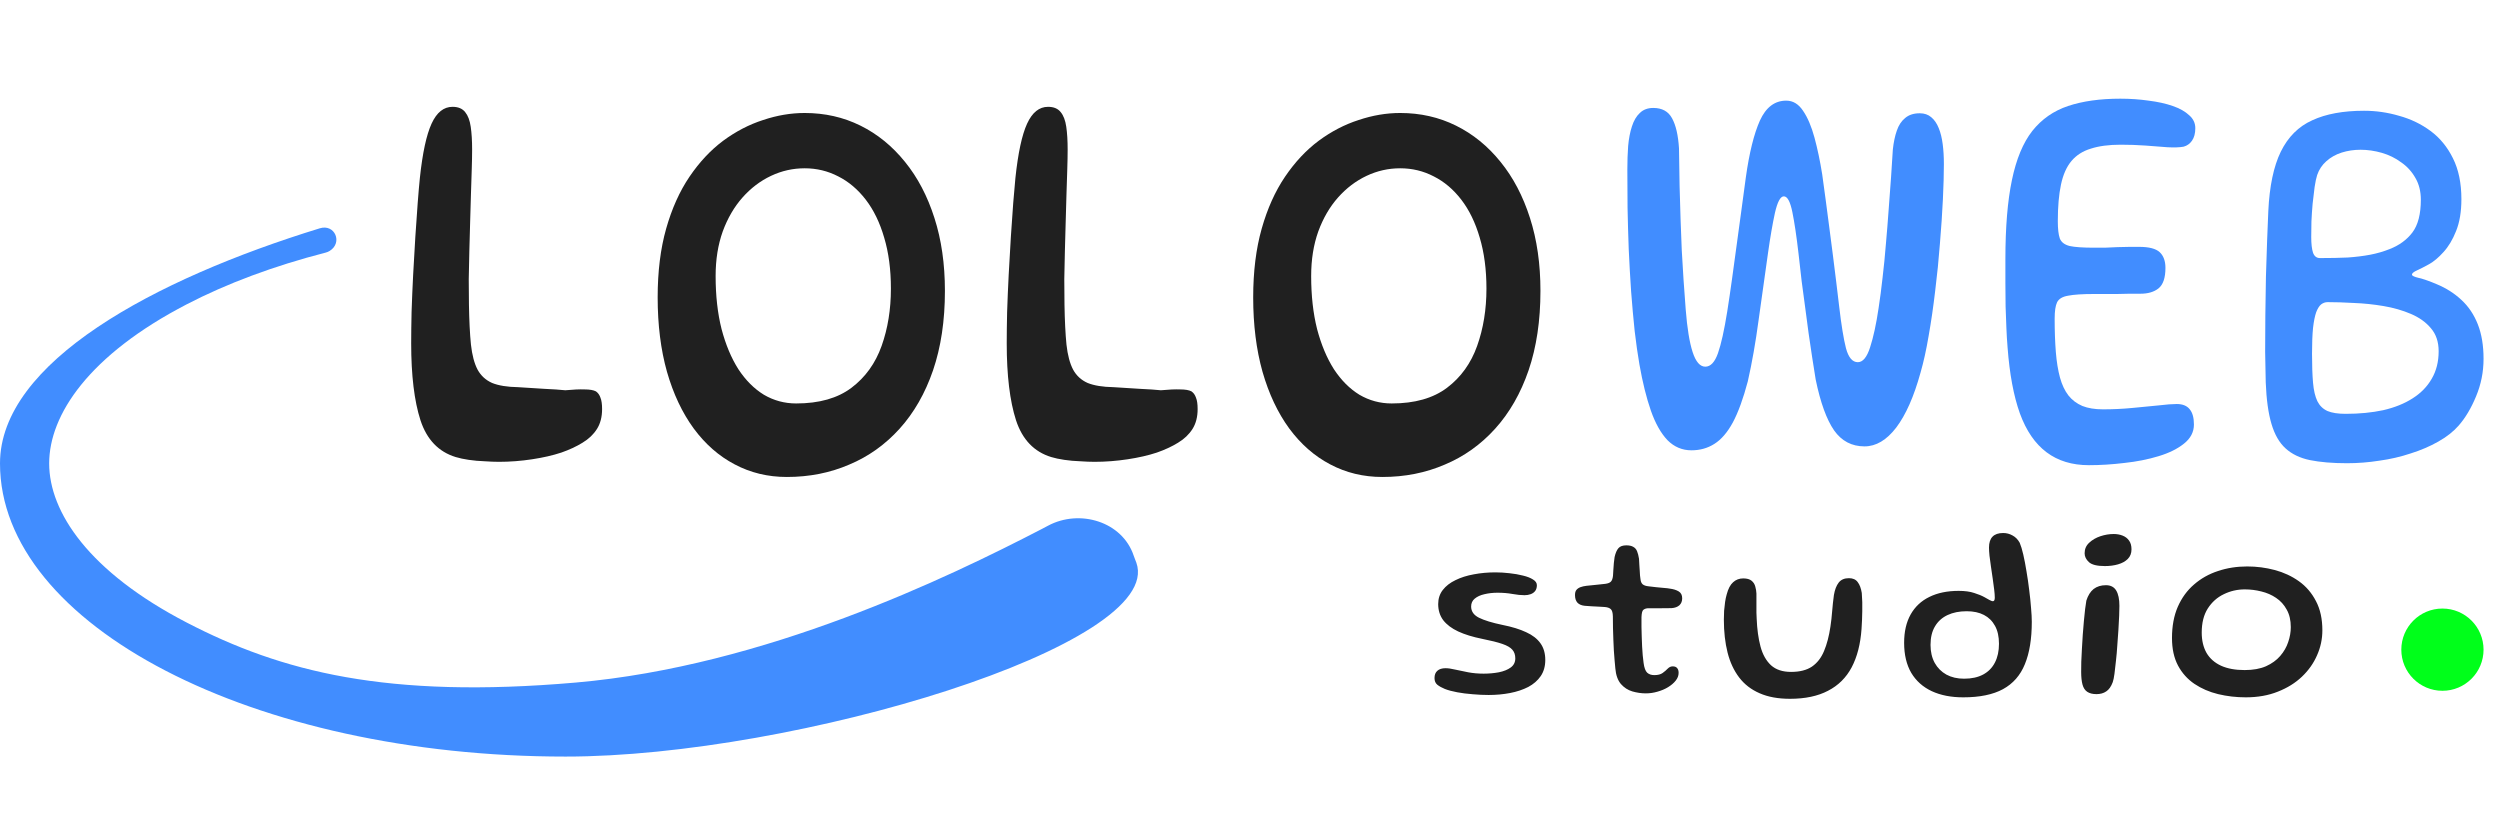 <svg width="152" height="50" viewBox="0 0 152 50" fill="none" xmlns="http://www.w3.org/2000/svg">
<path d="M90.51 42.255C90.2 42.255 89.877 42.24 89.543 42.21C89.207 42.185 88.892 42.145 88.597 42.09C88.302 42.035 88.052 41.968 87.847 41.888C87.662 41.812 87.51 41.727 87.39 41.633C87.275 41.538 87.218 41.403 87.218 41.227C87.218 41.032 87.275 40.885 87.39 40.785C87.505 40.68 87.672 40.627 87.892 40.627C88.047 40.627 88.24 40.655 88.47 40.71C88.705 40.76 88.97 40.815 89.265 40.875C89.56 40.93 89.873 40.958 90.203 40.958C90.528 40.958 90.838 40.93 91.132 40.875C91.427 40.815 91.668 40.718 91.853 40.583C92.037 40.447 92.13 40.263 92.13 40.028C92.13 39.812 92.07 39.638 91.95 39.502C91.835 39.367 91.632 39.25 91.343 39.15C91.052 39.05 90.645 38.947 90.12 38.843C89.545 38.727 89.058 38.578 88.657 38.392C88.263 38.208 87.96 37.98 87.75 37.71C87.545 37.435 87.442 37.108 87.442 36.727C87.442 36.398 87.535 36.112 87.72 35.873C87.91 35.627 88.168 35.428 88.493 35.273C88.817 35.112 89.188 34.995 89.603 34.92C90.022 34.84 90.463 34.8 90.922 34.8C91.203 34.8 91.487 34.818 91.778 34.852C92.073 34.883 92.345 34.93 92.595 34.995C92.85 35.055 93.055 35.135 93.21 35.235C93.365 35.33 93.442 35.445 93.442 35.58C93.442 35.725 93.407 35.843 93.338 35.932C93.267 36.023 93.175 36.087 93.06 36.127C92.95 36.167 92.828 36.188 92.692 36.188C92.478 36.188 92.23 36.163 91.95 36.112C91.675 36.062 91.375 36.038 91.05 36.038C90.765 36.038 90.5 36.068 90.255 36.127C90.01 36.182 89.812 36.273 89.662 36.398C89.517 36.517 89.445 36.678 89.445 36.877C89.445 37.172 89.605 37.4 89.925 37.56C90.25 37.72 90.725 37.865 91.35 37.995C91.93 38.11 92.41 38.258 92.79 38.438C93.175 38.612 93.465 38.837 93.66 39.112C93.855 39.383 93.953 39.72 93.953 40.125C93.953 40.51 93.86 40.837 93.675 41.108C93.49 41.377 93.237 41.597 92.918 41.767C92.597 41.932 92.23 42.055 91.815 42.135C91.4 42.215 90.965 42.255 90.51 42.255ZM100.065 42.157C99.795 42.157 99.522 42.117 99.247 42.038C98.977 41.958 98.745 41.807 98.55 41.587C98.36 41.362 98.247 41.045 98.212 40.635C98.197 40.49 98.182 40.325 98.167 40.14C98.152 39.955 98.137 39.758 98.122 39.547C98.112 39.333 98.102 39.112 98.092 38.888C98.087 38.657 98.08 38.425 98.07 38.19C98.065 37.95 98.062 37.712 98.062 37.477C98.057 37.252 98.015 37.105 97.935 37.035C97.86 36.965 97.742 36.922 97.582 36.907C97.487 36.898 97.365 36.89 97.215 36.885C97.07 36.88 96.92 36.873 96.765 36.862C96.61 36.852 96.472 36.843 96.352 36.833C96.157 36.812 96.01 36.75 95.91 36.645C95.81 36.535 95.76 36.38 95.76 36.18C95.76 36.045 95.787 35.943 95.842 35.873C95.902 35.797 95.985 35.74 96.09 35.7C96.2 35.66 96.322 35.633 96.457 35.617C96.722 35.593 96.94 35.57 97.11 35.55C97.285 35.53 97.447 35.513 97.597 35.498C97.757 35.477 97.87 35.435 97.935 35.37C98.005 35.305 98.05 35.185 98.07 35.01C98.08 34.905 98.087 34.782 98.092 34.642C98.102 34.502 98.112 34.365 98.122 34.23C98.137 34.09 98.152 33.97 98.167 33.87C98.222 33.625 98.3 33.445 98.4 33.33C98.5 33.215 98.66 33.157 98.88 33.157C99.06 33.157 99.2 33.188 99.3 33.248C99.405 33.303 99.482 33.39 99.532 33.51C99.582 33.63 99.622 33.785 99.652 33.975C99.662 34.13 99.67 34.267 99.675 34.388C99.685 34.508 99.692 34.617 99.697 34.718C99.702 34.812 99.707 34.9 99.712 34.98C99.722 35.06 99.732 35.14 99.742 35.22C99.757 35.365 99.805 35.47 99.885 35.535C99.965 35.595 100.082 35.633 100.237 35.648C100.372 35.663 100.52 35.68 100.68 35.7C100.845 35.715 101.002 35.73 101.152 35.745C101.307 35.755 101.435 35.77 101.535 35.79C101.74 35.815 101.915 35.87 102.06 35.955C102.205 36.04 102.277 36.18 102.277 36.375C102.277 36.555 102.22 36.697 102.105 36.803C101.99 36.903 101.832 36.96 101.632 36.975C101.327 36.98 101.045 36.983 100.785 36.983C100.525 36.977 100.322 36.977 100.177 36.983C100.062 36.992 99.972 37.028 99.907 37.087C99.847 37.142 99.812 37.288 99.802 37.523C99.802 37.712 99.802 37.907 99.802 38.108C99.807 38.307 99.812 38.508 99.817 38.708C99.822 38.907 99.83 39.105 99.84 39.3C99.85 39.49 99.862 39.67 99.877 39.84C99.892 40.01 99.91 40.165 99.93 40.305C99.97 40.6 100.042 40.797 100.147 40.898C100.257 40.998 100.402 41.047 100.582 41.047C100.797 41.047 100.965 41.005 101.085 40.92C101.21 40.83 101.315 40.74 101.4 40.65C101.49 40.56 101.59 40.515 101.7 40.515C101.825 40.515 101.915 40.55 101.97 40.62C102.03 40.685 102.06 40.782 102.06 40.913C102.06 41.078 102 41.235 101.88 41.385C101.765 41.53 101.61 41.663 101.415 41.782C101.225 41.898 101.012 41.987 100.777 42.053C100.542 42.123 100.305 42.157 100.065 42.157ZM108.831 42.487C108.111 42.487 107.496 42.375 106.986 42.15C106.476 41.93 106.061 41.61 105.741 41.19C105.421 40.77 105.186 40.265 105.036 39.675C104.886 39.08 104.811 38.413 104.811 37.672C104.811 37.492 104.816 37.312 104.826 37.133C104.841 36.947 104.861 36.77 104.886 36.6C104.911 36.43 104.943 36.278 104.983 36.142C105.073 35.797 105.203 35.55 105.373 35.4C105.543 35.245 105.748 35.167 105.988 35.167C106.213 35.167 106.383 35.215 106.498 35.31C106.613 35.405 106.688 35.525 106.723 35.67C106.763 35.81 106.786 35.95 106.791 36.09C106.791 36.19 106.791 36.305 106.791 36.435C106.791 36.565 106.791 36.7 106.791 36.84C106.791 36.98 106.791 37.117 106.791 37.252C106.796 37.383 106.801 37.502 106.806 37.612C106.831 38.252 106.908 38.818 107.038 39.307C107.168 39.792 107.381 40.172 107.676 40.447C107.976 40.718 108.383 40.852 108.898 40.852C109.423 40.852 109.846 40.745 110.166 40.53C110.486 40.31 110.731 39.995 110.901 39.585C111.076 39.17 111.206 38.672 111.291 38.093C111.316 37.943 111.336 37.79 111.351 37.635C111.371 37.475 111.386 37.315 111.396 37.155C111.411 36.995 111.426 36.835 111.441 36.675C111.461 36.51 111.481 36.345 111.501 36.18C111.556 35.855 111.653 35.602 111.793 35.422C111.933 35.242 112.141 35.153 112.416 35.153C112.656 35.153 112.833 35.233 112.948 35.392C113.068 35.547 113.151 35.767 113.196 36.053C113.211 36.237 113.221 36.422 113.226 36.608C113.231 36.788 113.231 36.97 113.226 37.155C113.226 37.34 113.221 37.523 113.211 37.703C113.206 37.883 113.196 38.062 113.181 38.242C113.116 39.163 112.916 39.94 112.581 40.575C112.246 41.205 111.766 41.68 111.141 42C110.521 42.325 109.751 42.487 108.831 42.487ZM119.363 42.398C118.628 42.398 117.991 42.273 117.451 42.023C116.916 41.773 116.501 41.403 116.206 40.913C115.916 40.417 115.771 39.807 115.771 39.083C115.771 38.403 115.903 37.828 116.168 37.358C116.433 36.888 116.813 36.532 117.308 36.292C117.803 36.047 118.396 35.925 119.086 35.925C119.466 35.925 119.781 35.968 120.031 36.053C120.286 36.133 120.493 36.218 120.653 36.307C120.768 36.373 120.871 36.43 120.961 36.48C121.056 36.53 121.123 36.555 121.163 36.555C121.243 36.555 121.283 36.483 121.283 36.337C121.283 36.208 121.271 36.042 121.246 35.843C121.221 35.638 121.191 35.415 121.156 35.175C121.126 34.935 121.091 34.695 121.051 34.455C121.016 34.215 120.986 33.992 120.961 33.788C120.941 33.583 120.931 33.417 120.931 33.292C120.931 32.703 121.218 32.407 121.793 32.407C121.998 32.407 122.188 32.458 122.363 32.557C122.543 32.653 122.688 32.8 122.798 33C122.873 33.175 122.946 33.415 123.016 33.72C123.086 34.025 123.151 34.365 123.211 34.74C123.276 35.115 123.331 35.495 123.376 35.88C123.426 36.265 123.463 36.625 123.488 36.96C123.518 37.295 123.533 37.578 123.533 37.807C123.533 38.843 123.393 39.7 123.113 40.38C122.838 41.06 122.393 41.568 121.778 41.903C121.168 42.233 120.363 42.398 119.363 42.398ZM119.416 41.265C119.876 41.265 120.263 41.18 120.578 41.01C120.893 40.84 121.131 40.597 121.291 40.282C121.456 39.962 121.538 39.583 121.538 39.142C121.538 38.708 121.458 38.345 121.298 38.055C121.138 37.76 120.913 37.538 120.623 37.388C120.333 37.237 119.983 37.163 119.573 37.163C119.128 37.163 118.741 37.24 118.411 37.395C118.081 37.55 117.826 37.78 117.646 38.085C117.466 38.385 117.376 38.76 117.376 39.21C117.376 39.63 117.461 39.995 117.631 40.305C117.801 40.61 118.038 40.847 118.343 41.017C118.648 41.182 119.006 41.265 119.416 41.265ZM127.465 42.203C127.23 42.203 127.042 42.155 126.902 42.06C126.767 41.97 126.672 41.825 126.617 41.625C126.562 41.42 126.535 41.163 126.535 40.852C126.535 40.682 126.537 40.477 126.542 40.237C126.552 39.998 126.565 39.737 126.58 39.458C126.595 39.172 126.612 38.885 126.632 38.595C126.652 38.305 126.675 38.028 126.7 37.763C126.725 37.492 126.75 37.25 126.775 37.035C126.8 36.82 126.825 36.648 126.85 36.517C126.95 36.203 127.097 35.968 127.292 35.812C127.492 35.657 127.742 35.58 128.042 35.58C128.327 35.58 128.535 35.688 128.665 35.903C128.795 36.117 128.86 36.428 128.86 36.833C128.86 36.983 128.855 37.185 128.845 37.44C128.835 37.695 128.82 37.977 128.8 38.288C128.78 38.597 128.757 38.915 128.732 39.24C128.712 39.565 128.685 39.877 128.65 40.178C128.62 40.472 128.59 40.735 128.56 40.965C128.53 41.19 128.495 41.36 128.455 41.475C128.355 41.745 128.222 41.932 128.057 42.038C127.897 42.148 127.7 42.203 127.465 42.203ZM127.975 34.417C127.505 34.417 127.182 34.337 127.007 34.178C126.832 34.017 126.745 33.837 126.745 33.638C126.745 33.383 126.837 33.17 127.022 33C127.207 32.825 127.435 32.693 127.705 32.602C127.975 32.513 128.245 32.468 128.515 32.468C128.71 32.468 128.89 32.5 129.055 32.565C129.22 32.63 129.35 32.73 129.445 32.865C129.545 33 129.595 33.178 129.595 33.398C129.595 33.638 129.52 33.833 129.37 33.983C129.22 34.133 129.022 34.242 128.777 34.312C128.532 34.383 128.265 34.417 127.975 34.417ZM136.542 42.398C135.962 42.398 135.402 42.333 134.862 42.203C134.327 42.072 133.847 41.865 133.422 41.58C133.002 41.295 132.67 40.925 132.425 40.47C132.18 40.01 132.057 39.45 132.057 38.79C132.057 38.065 132.175 37.432 132.41 36.892C132.65 36.347 132.98 35.895 133.4 35.535C133.82 35.17 134.305 34.898 134.855 34.718C135.41 34.532 136.002 34.44 136.632 34.44C137.202 34.44 137.76 34.513 138.305 34.657C138.85 34.803 139.34 35.03 139.775 35.34C140.21 35.65 140.555 36.053 140.81 36.547C141.07 37.038 141.2 37.63 141.2 38.325C141.2 38.85 141.092 39.355 140.877 39.84C140.667 40.325 140.36 40.76 139.955 41.145C139.555 41.525 139.067 41.828 138.492 42.053C137.922 42.282 137.272 42.398 136.542 42.398ZM136.475 40.74C136.985 40.74 137.417 40.663 137.772 40.508C138.127 40.347 138.415 40.14 138.635 39.885C138.86 39.625 139.022 39.343 139.122 39.038C139.227 38.733 139.28 38.43 139.28 38.13C139.28 37.71 139.197 37.355 139.032 37.065C138.872 36.77 138.657 36.532 138.387 36.352C138.122 36.172 137.825 36.042 137.495 35.962C137.165 35.877 136.827 35.835 136.482 35.835C136.032 35.835 135.607 35.932 135.207 36.127C134.807 36.318 134.482 36.608 134.232 36.998C133.987 37.383 133.865 37.87 133.865 38.46C133.865 38.94 133.962 39.352 134.157 39.697C134.357 40.038 134.652 40.297 135.042 40.477C135.432 40.653 135.91 40.74 136.475 40.74Z" fill="#202020"/>
<path d="M20.043 15.256C20.855 14.754 20.358 13.6 19.446 13.88C9.358 16.98 0 22.031 0 28.177C0 38.02 15.395 46 34.386 46C48.369 46 70.864 39.193 69.09 34.21C69.04 34.07 68.976 33.929 68.93 33.788V33.788C68.237 31.712 65.648 30.931 63.718 31.964C63.597 32.029 63.475 32.094 63.351 32.158C57.613 35.132 46.5 40.5 35 41.5C23.5 42.5 17.099 40.83 11.361 37.856C5.405 34.769 2.99 31.134 2.99 28.177C2.99 25.22 5.405 21.585 11.361 18.498C13.784 17.242 16.635 16.172 19.808 15.356C19.891 15.335 19.971 15.301 20.043 15.256V15.256Z" fill="#418DFF"/>
<path d="M27.706 27.789C26.664 27.47 25.95 26.725 25.565 25.553C25.188 24.382 25 22.823 25 20.878C25 20.321 25.008 19.684 25.024 18.967C25.048 18.239 25.08 17.483 25.12 16.698C25.16 15.913 25.204 15.145 25.253 14.395C25.301 13.644 25.349 12.956 25.397 12.33C25.445 11.704 25.489 11.198 25.529 10.812C25.69 9.299 25.926 8.201 26.239 7.519C26.552 6.836 26.977 6.495 27.514 6.495C27.859 6.495 28.115 6.603 28.284 6.819C28.452 7.024 28.564 7.319 28.62 7.706C28.677 8.093 28.705 8.554 28.705 9.088C28.705 9.441 28.697 9.856 28.681 10.334C28.665 10.8 28.649 11.301 28.633 11.835C28.616 12.37 28.601 12.933 28.584 13.524C28.568 14.105 28.552 14.685 28.536 15.265C28.52 15.845 28.508 16.414 28.5 16.971C28.5 17.517 28.504 18.035 28.512 18.524C28.528 19.491 28.568 20.298 28.633 20.947C28.705 21.595 28.841 22.107 29.041 22.482C29.242 22.846 29.535 23.113 29.92 23.284C30.312 23.443 30.838 23.529 31.495 23.54C32.065 23.574 32.602 23.608 33.107 23.642C33.62 23.665 34.041 23.694 34.37 23.728C34.851 23.682 35.244 23.665 35.549 23.677C35.853 23.677 36.082 23.716 36.234 23.796C36.363 23.887 36.455 24.018 36.511 24.188C36.575 24.348 36.607 24.575 36.607 24.871C36.607 25.349 36.503 25.753 36.294 26.082C36.086 26.412 35.793 26.691 35.416 26.918C35.048 27.146 34.619 27.345 34.13 27.516C33.616 27.686 33.023 27.823 32.349 27.925C31.676 28.027 31.006 28.079 30.34 28.079C30.076 28.079 29.779 28.067 29.451 28.044C29.13 28.033 28.813 28.005 28.5 27.959C28.195 27.914 27.931 27.857 27.706 27.789Z" fill="#202020"/>
<path d="M47.84 29C46.686 29 45.627 28.744 44.665 28.232C43.711 27.732 42.881 27.004 42.175 26.048C41.477 25.093 40.936 23.944 40.551 22.602C40.174 21.259 39.986 19.752 39.986 18.08C39.986 16.51 40.158 15.117 40.503 13.9C40.848 12.683 41.321 11.631 41.922 10.743C42.524 9.856 43.205 9.128 43.967 8.559C44.737 7.991 45.547 7.57 46.397 7.297C47.247 7.012 48.089 6.87 48.923 6.87C50.15 6.87 51.28 7.126 52.315 7.638C53.349 8.15 54.251 8.884 55.021 9.839C55.791 10.783 56.388 11.921 56.813 13.252C57.238 14.571 57.451 16.05 57.451 17.688C57.451 19.496 57.21 21.106 56.729 22.516C56.248 23.915 55.57 25.098 54.696 26.065C53.822 27.032 52.8 27.76 51.629 28.249C50.467 28.75 49.203 29 47.84 29ZM48.406 24.53C49.809 24.53 50.931 24.211 51.773 23.574C52.615 22.937 53.225 22.09 53.602 21.032C53.979 19.974 54.167 18.814 54.167 17.551C54.167 16.391 54.031 15.356 53.758 14.446C53.494 13.536 53.121 12.768 52.64 12.142C52.158 11.517 51.601 11.045 50.968 10.726C50.334 10.396 49.653 10.232 48.923 10.232C48.209 10.232 47.528 10.385 46.878 10.692C46.228 10.999 45.651 11.437 45.146 12.006C44.641 12.575 44.24 13.263 43.943 14.07C43.654 14.878 43.51 15.782 43.51 16.783C43.51 17.978 43.63 19.053 43.871 20.008C44.12 20.952 44.46 21.766 44.893 22.448C45.334 23.119 45.852 23.637 46.445 24.001C47.046 24.353 47.7 24.53 48.406 24.53Z" fill="#202020"/>
<path d="M63.915 27.789C62.872 27.47 62.159 26.725 61.774 25.553C61.397 24.382 61.209 22.823 61.209 20.878C61.209 20.321 61.217 19.684 61.233 18.967C61.257 18.239 61.289 17.483 61.329 16.698C61.369 15.913 61.413 15.145 61.461 14.395C61.509 13.644 61.557 12.956 61.605 12.33C61.654 11.704 61.698 11.198 61.738 10.812C61.898 9.299 62.135 8.201 62.447 7.519C62.76 6.836 63.185 6.495 63.722 6.495C64.067 6.495 64.324 6.603 64.492 6.819C64.661 7.024 64.773 7.319 64.829 7.706C64.885 8.093 64.913 8.554 64.913 9.088C64.913 9.441 64.905 9.856 64.889 10.334C64.873 10.8 64.857 11.301 64.841 11.835C64.825 12.37 64.809 12.933 64.793 13.524C64.777 14.105 64.761 14.685 64.745 15.265C64.729 15.845 64.717 16.414 64.709 16.971C64.709 17.517 64.713 18.035 64.721 18.524C64.737 19.491 64.777 20.298 64.841 20.947C64.913 21.595 65.049 22.107 65.25 22.482C65.451 22.846 65.743 23.113 66.128 23.284C66.521 23.443 67.046 23.529 67.704 23.54C68.273 23.574 68.81 23.608 69.316 23.642C69.829 23.665 70.25 23.694 70.579 23.728C71.06 23.682 71.453 23.665 71.757 23.677C72.062 23.677 72.29 23.716 72.443 23.796C72.571 23.887 72.663 24.018 72.719 24.188C72.784 24.348 72.816 24.575 72.816 24.871C72.816 25.349 72.712 25.753 72.503 26.082C72.294 26.412 72.002 26.691 71.625 26.918C71.256 27.146 70.827 27.345 70.338 27.516C69.825 27.686 69.231 27.823 68.558 27.925C67.884 28.027 67.215 28.079 66.549 28.079C66.284 28.079 65.988 28.067 65.659 28.044C65.338 28.033 65.022 28.005 64.709 27.959C64.404 27.914 64.139 27.857 63.915 27.789Z" fill="#202020"/>
<path d="M84.049 29C82.894 29 81.836 28.744 80.873 28.232C79.919 27.732 79.089 27.004 78.383 26.048C77.686 25.093 77.145 23.944 76.76 22.602C76.383 21.259 76.194 19.752 76.194 18.08C76.194 16.51 76.367 15.117 76.712 13.9C77.056 12.683 77.529 11.631 78.131 10.743C78.732 9.856 79.414 9.128 80.176 8.559C80.945 7.991 81.755 7.57 82.605 7.297C83.455 7.012 84.297 6.87 85.131 6.87C86.358 6.87 87.489 7.126 88.523 7.638C89.558 8.15 90.46 8.884 91.23 9.839C91.999 10.783 92.597 11.921 93.022 13.252C93.447 14.571 93.659 16.05 93.659 17.688C93.659 19.496 93.419 21.106 92.938 22.516C92.457 23.915 91.779 25.098 90.905 26.065C90.031 27.032 89.008 27.76 87.838 28.249C86.675 28.75 85.412 29 84.049 29ZM84.614 24.53C86.017 24.53 87.14 24.211 87.982 23.574C88.824 22.937 89.433 22.09 89.81 21.032C90.187 19.974 90.376 18.814 90.376 17.551C90.376 16.391 90.239 15.356 89.967 14.446C89.702 13.536 89.329 12.768 88.848 12.142C88.367 11.517 87.81 11.045 87.176 10.726C86.543 10.396 85.861 10.232 85.131 10.232C84.418 10.232 83.736 10.385 83.087 10.692C82.437 10.999 81.86 11.437 81.354 12.006C80.849 12.575 80.448 13.263 80.152 14.07C79.863 14.878 79.719 15.782 79.719 16.783C79.719 17.978 79.839 19.053 80.079 20.008C80.328 20.952 80.669 21.766 81.102 22.448C81.543 23.119 82.06 23.637 82.653 24.001C83.255 24.353 83.908 24.53 84.614 24.53Z" fill="#202020"/>
<path d="M102.84 27.379C102.279 27.379 101.794 27.174 101.385 26.765C100.984 26.344 100.647 25.747 100.375 24.973C100.102 24.188 99.869 23.25 99.677 22.158C99.573 21.555 99.476 20.878 99.388 20.128C99.308 19.366 99.236 18.564 99.172 17.722C99.115 16.88 99.067 16.027 99.027 15.162C98.995 14.298 98.971 13.45 98.955 12.62C98.947 11.79 98.943 11.016 98.943 10.3C98.943 9.799 98.959 9.327 98.991 8.884C99.031 8.429 99.108 8.03 99.22 7.689C99.332 7.337 99.492 7.064 99.701 6.87C99.909 6.665 100.182 6.563 100.519 6.563C101.056 6.563 101.437 6.773 101.662 7.194C101.894 7.615 102.034 8.224 102.083 9.02C102.091 9.828 102.103 10.59 102.119 11.306C102.135 12.012 102.155 12.688 102.179 13.337C102.203 13.974 102.227 14.599 102.251 15.214C102.283 15.816 102.319 16.414 102.359 17.005C102.399 17.597 102.443 18.2 102.491 18.814C102.58 19.951 102.72 20.816 102.912 21.407C103.105 21.999 103.362 22.294 103.682 22.294C104.003 22.294 104.26 22.021 104.452 21.476C104.645 20.93 104.833 20.082 105.017 18.933C105.114 18.319 105.21 17.665 105.306 16.971C105.402 16.277 105.499 15.572 105.595 14.855C105.691 14.127 105.787 13.422 105.883 12.74C105.98 12.046 106.068 11.392 106.148 10.777C106.357 9.287 106.641 8.138 107.002 7.331C107.371 6.523 107.904 6.119 108.602 6.119C109.011 6.119 109.352 6.324 109.624 6.734C109.905 7.143 110.137 7.689 110.322 8.372C110.506 9.054 110.663 9.799 110.791 10.607C110.863 11.119 110.935 11.648 111.007 12.194C111.08 12.74 111.152 13.291 111.224 13.849C111.296 14.406 111.368 14.963 111.441 15.521C111.513 16.078 111.581 16.624 111.645 17.159C111.709 17.682 111.769 18.183 111.825 18.66C111.954 19.764 112.09 20.6 112.234 21.168C112.387 21.737 112.627 22.021 112.956 22.021C113.261 22.021 113.509 21.72 113.702 21.117C113.902 20.503 114.075 19.707 114.219 18.729C114.307 18.16 114.387 17.546 114.46 16.886C114.54 16.215 114.608 15.527 114.664 14.821C114.728 14.105 114.784 13.405 114.832 12.723C114.889 12.029 114.937 11.375 114.977 10.76C115.017 10.135 115.053 9.577 115.085 9.088C115.133 8.645 115.213 8.264 115.326 7.945C115.438 7.615 115.606 7.359 115.831 7.177C116.055 6.984 116.352 6.887 116.721 6.887C117.002 6.887 117.234 6.967 117.419 7.126C117.611 7.285 117.763 7.507 117.876 7.792C117.988 8.065 118.068 8.389 118.116 8.764C118.164 9.128 118.188 9.532 118.188 9.976C118.188 10.567 118.168 11.284 118.128 12.125C118.088 12.956 118.028 13.849 117.948 14.804C117.876 15.76 117.779 16.721 117.659 17.688C117.547 18.643 117.415 19.553 117.262 20.418C117.118 21.271 116.953 22.016 116.769 22.653C116.368 24.109 115.875 25.224 115.29 25.997C114.704 26.759 114.063 27.14 113.365 27.14C112.587 27.14 111.97 26.816 111.513 26.168C111.056 25.508 110.683 24.479 110.394 23.079C110.322 22.636 110.25 22.181 110.178 21.714C110.105 21.237 110.033 20.747 109.961 20.247C109.897 19.747 109.829 19.235 109.757 18.711C109.684 18.177 109.612 17.637 109.54 17.09C109.476 16.533 109.412 15.97 109.348 15.401C109.227 14.355 109.103 13.519 108.975 12.893C108.846 12.256 108.674 11.938 108.457 11.938C108.249 11.938 108.069 12.273 107.916 12.944C107.772 13.604 107.632 14.417 107.495 15.384C107.295 16.795 107.102 18.165 106.918 19.496C106.741 20.816 106.525 22.044 106.268 23.182C105.988 24.24 105.683 25.076 105.354 25.69C105.025 26.293 104.653 26.725 104.236 26.987C103.827 27.248 103.362 27.379 102.84 27.379Z" fill="#418DFF"/>
<path d="M127.004 28.283C125.985 28.283 125.127 28.022 124.43 27.498C123.732 26.975 123.191 26.185 122.806 25.127C122.429 24.069 122.18 22.732 122.06 21.117C122.028 20.73 122.004 20.332 121.988 19.923C121.972 19.502 121.956 19.07 121.94 18.626C121.932 18.171 121.928 17.705 121.928 17.227C121.928 16.749 121.928 16.26 121.928 15.76C121.928 13.815 122.06 12.211 122.325 10.948C122.589 9.674 123.002 8.679 123.564 7.962C124.133 7.246 124.859 6.739 125.741 6.444C126.631 6.148 127.689 6 128.916 6C129.518 6 130.091 6.04 130.636 6.119C131.19 6.188 131.679 6.296 132.104 6.444C132.529 6.591 132.861 6.779 133.102 7.007C133.351 7.223 133.475 7.484 133.475 7.792C133.475 8.11 133.407 8.366 133.27 8.559C133.142 8.741 132.974 8.861 132.765 8.918C132.517 8.963 132.188 8.975 131.779 8.952C131.37 8.918 130.921 8.884 130.432 8.849C129.943 8.815 129.445 8.798 128.94 8.798C128.219 8.798 127.613 8.878 127.124 9.037C126.635 9.185 126.242 9.435 125.945 9.788C125.649 10.14 125.436 10.618 125.308 11.221C125.179 11.824 125.115 12.569 125.115 13.456C125.115 13.911 125.155 14.258 125.236 14.497C125.324 14.725 125.524 14.878 125.837 14.958C126.15 15.026 126.651 15.06 127.34 15.06C127.509 15.06 127.717 15.06 127.966 15.06C128.215 15.049 128.471 15.037 128.736 15.026C129.008 15.015 129.261 15.009 129.494 15.009C129.734 15.009 129.923 15.009 130.059 15.009C130.66 15.009 131.077 15.117 131.31 15.333C131.542 15.549 131.659 15.868 131.659 16.289C131.659 16.891 131.518 17.307 131.238 17.534C130.965 17.75 130.6 17.858 130.143 17.858C129.943 17.858 129.722 17.858 129.482 17.858C129.241 17.858 128.988 17.864 128.724 17.875C128.467 17.875 128.219 17.875 127.978 17.875C127.737 17.875 127.521 17.875 127.328 17.875C126.615 17.875 126.086 17.91 125.741 17.978C125.396 18.035 125.171 18.171 125.067 18.387C124.971 18.592 124.923 18.922 124.923 19.377C124.923 20.128 124.947 20.804 124.995 21.407C125.043 21.999 125.127 22.516 125.248 22.96C125.368 23.392 125.536 23.75 125.753 24.035C125.977 24.319 126.262 24.535 126.607 24.683C126.952 24.82 127.369 24.888 127.858 24.888C128.467 24.888 129.065 24.86 129.65 24.803C130.235 24.746 130.765 24.695 131.238 24.649C131.711 24.592 132.08 24.564 132.344 24.564C132.705 24.564 132.97 24.672 133.138 24.888C133.306 25.093 133.391 25.4 133.391 25.809C133.391 26.264 133.19 26.651 132.789 26.97C132.396 27.288 131.879 27.544 131.238 27.737C130.604 27.931 129.915 28.067 129.169 28.147C128.423 28.238 127.701 28.283 127.004 28.283Z" fill="#418DFF"/>
<path d="M142.7 28.164C141.818 28.164 141.069 28.101 140.451 27.976C139.842 27.851 139.345 27.612 138.96 27.26C138.583 26.918 138.298 26.424 138.106 25.775C137.913 25.127 137.797 24.285 137.757 23.25C137.741 22.727 137.729 22.113 137.721 21.407C137.721 20.702 137.725 19.957 137.733 19.172C137.741 18.387 137.753 17.602 137.769 16.817C137.793 16.033 137.817 15.299 137.841 14.617C137.865 13.923 137.889 13.331 137.913 12.842C137.985 11.318 138.238 10.112 138.671 9.225C139.112 8.326 139.75 7.689 140.584 7.314C141.417 6.927 142.468 6.734 143.735 6.734C144.457 6.734 145.166 6.836 145.864 7.041C146.57 7.234 147.207 7.541 147.776 7.962C148.346 8.383 148.799 8.935 149.136 9.617C149.48 10.3 149.653 11.13 149.653 12.108C149.653 12.87 149.545 13.519 149.328 14.053C149.12 14.577 148.863 15.003 148.558 15.333C148.262 15.663 147.969 15.908 147.68 16.067C147.392 16.226 147.147 16.351 146.946 16.442C146.746 16.533 146.646 16.618 146.646 16.698C146.646 16.766 146.79 16.835 147.079 16.903C147.367 16.971 147.724 17.096 148.149 17.278C148.727 17.517 149.228 17.836 149.653 18.234C150.086 18.632 150.419 19.127 150.651 19.718C150.884 20.31 151 21.009 151 21.817C151 22.613 150.848 23.375 150.543 24.103C150.246 24.82 149.893 25.411 149.484 25.878C149.164 26.242 148.751 26.566 148.246 26.85C147.748 27.134 147.191 27.373 146.574 27.567C145.964 27.771 145.327 27.919 144.661 28.01C144.004 28.113 143.35 28.164 142.7 28.164ZM142.616 25.161C143.45 25.161 144.212 25.087 144.902 24.939C145.591 24.78 146.185 24.541 146.682 24.223C147.187 23.904 147.576 23.506 147.849 23.028C148.129 22.55 148.27 21.993 148.27 21.356C148.27 20.787 148.113 20.321 147.8 19.957C147.496 19.593 147.091 19.303 146.586 19.087C146.08 18.871 145.527 18.711 144.926 18.609C144.324 18.507 143.723 18.444 143.121 18.421C142.528 18.387 141.995 18.37 141.522 18.37C141.377 18.37 141.245 18.416 141.125 18.507C141.013 18.598 140.912 18.757 140.824 18.984C140.744 19.212 140.68 19.53 140.632 19.94C140.592 20.349 140.571 20.873 140.571 21.51C140.571 22.215 140.592 22.801 140.632 23.267C140.672 23.733 140.76 24.109 140.896 24.393C141.033 24.666 141.237 24.865 141.51 24.99C141.782 25.104 142.151 25.161 142.616 25.161ZM141.053 15.691C141.678 15.691 142.239 15.68 142.737 15.657C143.234 15.623 143.691 15.566 144.108 15.487C144.525 15.407 144.918 15.293 145.287 15.145C145.872 14.918 146.333 14.582 146.67 14.139C147.015 13.684 147.187 13.018 147.187 12.142C147.187 11.642 147.079 11.204 146.862 10.829C146.646 10.442 146.357 10.123 145.996 9.873C145.643 9.612 145.25 9.418 144.817 9.293C144.384 9.168 143.951 9.105 143.518 9.105C143.117 9.105 142.737 9.162 142.376 9.276C142.015 9.39 141.702 9.566 141.438 9.805C141.181 10.032 140.996 10.311 140.884 10.641C140.828 10.812 140.776 11.056 140.728 11.375C140.688 11.682 140.648 12.017 140.608 12.381C140.576 12.745 140.551 13.109 140.535 13.473C140.527 13.826 140.523 14.139 140.523 14.412C140.523 14.821 140.559 15.14 140.632 15.367C140.712 15.583 140.852 15.691 141.053 15.691Z" fill="#418DFF"/>
<circle cx="148.5" cy="39.5" r="2.5" fill="#00FF1A"/>
</svg>
